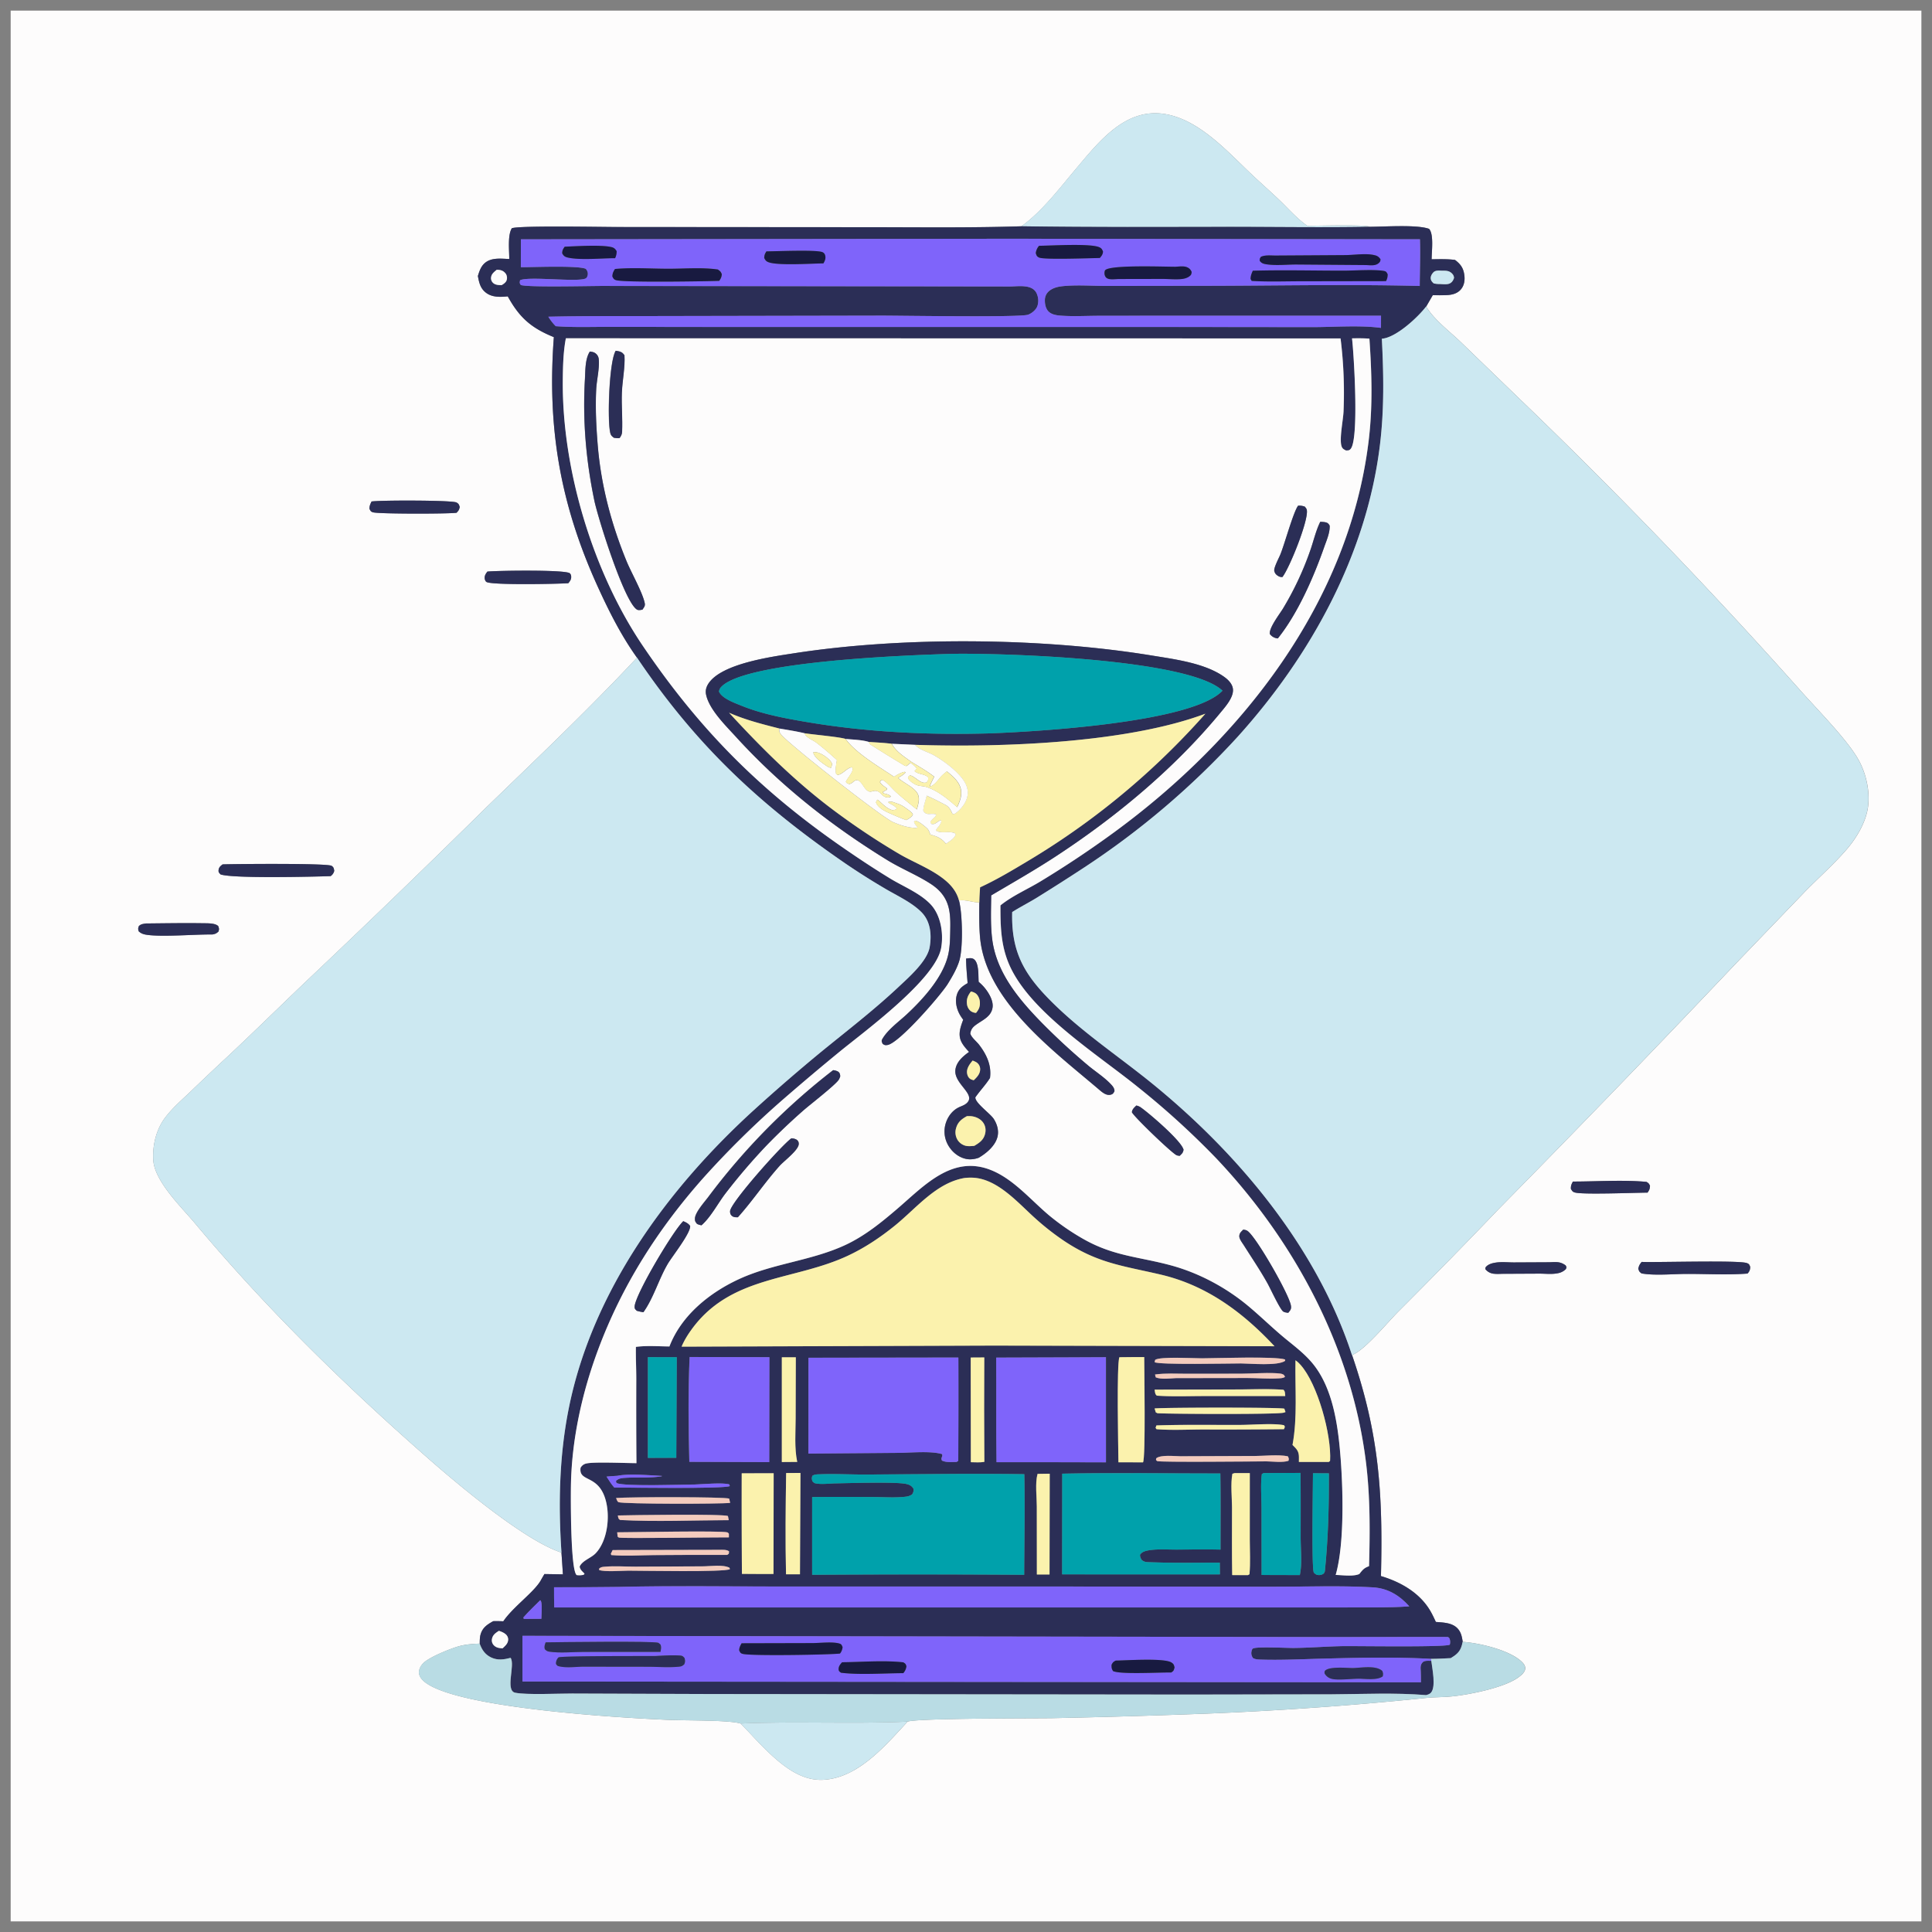 <svg xmlns="http://www.w3.org/2000/svg" width="109" height="109" fill="none"><rect width="100%" height="100%" fill="#808080" stroke="none"/><g clip-path="url(#a)"><path fill="#FDFCFC" d="M.602.6h107.8v107.8H.602V.6Zm57.025 12.166c-2.85.091-5.715.054-8.567.053l-14.167-.01c-.814 0-5.645-.093-6.017.07-.244.401-.14 1.268-.144 1.735-.46-.018-1.012-.097-1.387.234-.214.19-.3.457-.383.724.07.377.14.707.468.951.35.261.807.239 1.218.199.666 1.208 1.326 1.78 2.6 2.299-.385 5.11.358 9.433 2.488 14.1.628 1.379 1.317 2.747 2.202 3.982-2.735 2.928-5.662 5.698-8.54 8.486a662.65 662.65 0 0 1-9.749 9.418c-1.586 1.5-3.138 3.036-4.73 4.528a149.88 149.88 0 0 0-2.168 2.049c-.493.471-1.019.92-1.432 1.467-.506.667-.718 1.555-.673 2.384.065 1.21 1.594 2.672 2.358 3.585 4.007 4.793 8.442 9.129 13.137 13.247 1.748 1.533 5.472 4.66 7.536 5.327.03.41.057.818.082 1.227l-1.043-.016c-.065.112-.132.223-.193.336-.36.665-1.578 1.515-2.126 2.329-.19-.006-.38-.014-.57-.006-.34.19-.609.366-.716.761-.044.163-.042.337-.044.505-.38.013-.757.038-1.126.134-.49.127-1.736.632-2.064.972-.135.14-.246.336-.236.536.011.238.188.424.369.559 1.959 1.46 11.067 1.996 13.858 2.108.785.032 3.316.001 3.917.2.551.559 1.066 1.152 1.641 1.688.82.764 1.808 1.537 2.99 1.488 1.991-.084 3.54-1.934 4.79-3.285.587-.2 7.132-.177 8.152-.194 2.917-.06 5.832-.146 8.747-.257a198.85 198.85 0 0 0 12.194-.867c.536-.066 1.085-.051 1.624-.105.981-.097 2.947-.49 3.74-1.07.163-.12.37-.283.39-.499.01-.103-.048-.22-.114-.297-.616-.72-2.49-1.154-3.414-1.21-.042-.27-.084-.52-.27-.733-.306-.352-.816-.354-1.246-.391-.082-.177-.164-.355-.257-.526-.59-1.083-1.695-1.72-2.84-2.061.115-4.664-.104-8.023-1.629-12.464.095-.048.19-.098.28-.156.701-.457 1.712-1.675 2.352-2.326a356.37 356.37 0 0 0 5.64-5.762A990.8 990.8 0 0 0 97.889 54.41l3.96-4.119c.792-.808 1.663-1.571 2.394-2.435.491-.582.939-1.338 1.105-2.087.208-.934-.03-2.078-.493-2.904-.651-1.16-2.39-2.902-3.315-3.951a293.12 293.12 0 0 0-15.816-16.42l-3.319-3.206c-.617-.593-1.478-1.235-1.916-1.958l-.022-.038.37-.637c.242.002.486.006.728-.002.319-.01.635-.069.854-.322.19-.22.235-.519.199-.8-.052-.407-.208-.624-.527-.866-.439-.057-.878-.042-1.319-.036-.004-.401.138-1.421-.147-1.718-.696-.25-2.505-.116-3.344-.116-.172-.136-3.064-.055-3.523-.055-.556-.38-1.045-.941-1.531-1.41-.535-.514-1.095-1.003-1.634-1.513-1.363-1.29-2.954-3.082-4.894-3.387-2.209-.347-3.69 1.55-4.957 3.049-.942 1.114-1.933 2.436-3.114 3.288ZM20.963 28.294c-.067.144-.123.252-.117.416.065.116.071.159.207.195.35.094 4.268.091 4.707.024.119-.129.14-.155.179-.324-.04-.13-.055-.186-.185-.256-.247-.132-4.315-.133-4.791-.055Zm6.536 3.953c-.09.117-.165.225-.152.381.005.067.037.16.094.202.268.191 4.048.117 4.624.073.097-.117.17-.214.161-.375-.003-.065-.028-.145-.081-.186-.274-.209-4.133-.15-4.646-.095Zm-14.937 16.52c-.11.086-.205.155-.226.306-.019.14.026.169.113.261.704.238 5.214.129 6.204.096a.486.486 0 0 0 .207-.3c-.024-.134-.025-.197-.148-.28-.227-.155-5.47-.107-6.15-.083Zm-4.347 3.334c-.167.033-.25.03-.38.145-.048.14-.05.152-.011.296.149.14.302.178.5.204.918.12 2.636-.035 3.66-.024.173-.036.207-.049.34-.163.046-.148.038-.16-.01-.307-.172-.177-.607-.16-.847-.164-1.083-.016-2.17.003-3.252.013Zm80.527 14.56c-.083.153-.12.24-.114.414.076.119.09.165.233.205.448.126 3.395.009 4.092.006.102-.147.13-.209.138-.388-.06-.127-.075-.141-.193-.218-1.302-.124-2.83-.018-4.156-.019Zm-1.318 4.553-2.023.01c-.349-.001-.712-.044-1.057.016-.182.031-.382.09-.51.233-.044.05-.032.066-.034.133a.697.697 0 0 0 .502.258c.14.015.286.007.427.003l2.111-.011c.332 0 .686.045 1.014-.016.2-.038.345-.1.489-.243.045-.127.036-.094-.012-.203-.308-.229-.545-.193-.907-.18Zm5.2-.019c-.107.134-.158.213-.187.383.044.156.052.163.18.266.75.133 1.776.03 2.554.028 1.127-.003 2.306.067 3.427-.02a.519.519 0 0 0 .153-.376c-.05-.121-.054-.162-.187-.214-.441-.173-5.07-.03-5.94-.067Z"/><path fill="#CCE8F1" d="M57.625 12.766c1.181-.852 2.172-2.174 3.114-3.288 1.268-1.499 2.749-3.396 4.957-3.049 1.94.305 3.531 2.098 4.894 3.387.54.51 1.1.999 1.634 1.514.486.468.975 1.029 1.531 1.41.46 0 3.352-.082 3.523.054-2.584.05-5.18.006-7.765.008-3.96.003-7.93.026-11.888-.036Z"/><path fill="#2B2E56" d="M28.73 14.613c.005-.466-.1-1.333.145-1.734.372-.163 5.203-.07 6.017-.071l14.167.01c2.852.002 5.716.04 8.566-.052 3.96.061 7.928.038 11.888.035 2.586-.002 5.181.042 7.766-.007.839 0 2.648-.133 3.344.116.285.296.143 1.317.147 1.718.441-.006.88-.021 1.319.036.319.242.475.459.527.866.036.28-.008.58-.2.8-.218.253-.534.312-.853.322-.242.008-.486.004-.73.002l-.368.637c-.475.619-1.652 1.704-2.435 1.811l-.065.009c.103 2.013.136 3.982-.108 5.99-.752 6.185-3.898 11.888-8.022 16.462a45.671 45.671 0 0 1-8.71 7.41 119.91 119.91 0 0 1-2.678 1.706c-.44.266-.904.502-1.338.778-.049 2.04.52 3.283 1.927 4.756 1.791 1.876 3.996 3.31 5.999 4.94 4.868 3.965 9.279 9.258 11.247 15.303 1.525 4.44 1.744 7.8 1.628 12.463 1.146.341 2.251.98 2.84 2.062.094.17.176.349.258.525.43.037.94.04 1.247.392.185.213.227.463.269.733-.067.355-.17.576-.472.789a4.52 4.52 0 0 1-.199.13c-.372.016-.746.041-1.118.04-2.039-.114-4.12-.064-6.162-.011-1.147.03-2.318.09-3.463.052-.151-.005-.294-.012-.425-.093-.067-.113-.105-.218-.079-.353.013-.07.03-.157.102-.186.266-.11 1.906-.02 2.298-.024.91-.01 1.816-.085 2.726-.103.708-.014 5.811.072 6.063-.083a.541.541 0 0 0-.02-.36c-.029-.024-.05-.059-.085-.072-.033-.012-6.362.006-7.018.002l-45.193-.07.001 2.579 50.687.044c0-.24 0-.48-.015-.72-.01-.157-.002-.285.114-.408.103-.11.347-.084.491-.082.05.44.269 1.436-.01 1.784-.072.09-.18.12-.286.149-1.746-.143-3.552-.056-5.305-.046l-8.092.015-26.975-.03-7.808-.028c-.76-.003-2.546.086-3.207-.045-.588-.116.01-1.582-.263-1.969-.371.097-.723.151-1.084-.016-.351-.162-.533-.433-.661-.787.002-.168 0-.34.044-.504.107-.395.376-.572.716-.761.19-.009.38 0 .57.006.548-.814 1.766-1.664 2.125-2.329.062-.114.129-.224.194-.336l1.043.016c-.025-.41-.053-.818-.082-1.227-.183-2.738-.127-5.47.417-8.166 1.335-6.615 5.6-12.415 10.518-16.873a104.068 104.068 0 0 1 3.712-3.21c1.487-1.213 2.99-2.365 4.39-3.682.564-.53 1.602-1.436 1.736-2.23.118-.694.052-1.448-.461-1.968-.558-.565-1.404-.943-2.088-1.351a38.185 38.185 0 0 1-2.195-1.391c-4.878-3.348-8.452-6.701-11.768-11.62-.885-1.235-1.574-2.603-2.203-3.982-2.129-4.667-2.872-8.99-2.487-14.1-1.274-.518-1.934-1.091-2.6-2.3-.412.04-.868.063-1.218-.198-.329-.244-.399-.575-.468-.952.082-.266.168-.533.383-.723.374-.332.926-.252 1.387-.235Zm52.61.658c-.16-.003-.35-.03-.471.097-.083.087-.155.21-.148.334.009.132.075.202.167.286.116.027.213.038.332.036.161.005.4.036.55-.023.146-.057.226-.186.266-.328a.353.353 0 0 0-.082-.205c-.172-.206-.366-.195-.613-.197ZM65.163 77.548l.041.159c.305.133.826.056 1.16.044l4.009-.006c.579 0 1.18.055 1.756.02.134-.01.259-.007.371-.087l-.07-.114c-.064-.032-.112-.057-.184-.067-.577-.078-1.606.004-2.233.004l-3.065.002c-.585.001-1.206-.038-1.785.045Zm-7.85-64.079-27.921.033-.004 1.573c.624.002 3.261-.108 3.667.095.083.104.127.203.106.341-.01.068-.046.158-.108.194-.41.234-3.225-.134-3.71.107-.025.146-.038.145.042.267.369.14 3.943.051 4.688.053l22.88.03c.499.002 1.295-.152 1.54.401.096.22.118.49.032.716-.078.209-.311.396-.514.474-.424.163-7.071.054-8.255.054l-12.198.023c-2.205.009-4.416-.013-6.62.038.124.203.25.366.418.535.991.075 2.01.036 3.005.038l5.32.006H66.41l7.645.008c1.21 0 2.682-.116 3.859.044l.003-.688h-12.35l-3.61.005c-.671.003-1.36.04-2.028-.002-.255-.016-.561-.044-.757-.225-.17-.157-.226-.43-.22-.651a.658.658 0 0 1 .205-.49c.207-.193.498-.27.772-.3.81-.088 1.706-.015 2.523-.015l4.842-.007c4.264.005 8.545-.102 12.806.008.006-.876.04-1.76.012-2.634l-22.799-.03Zm-29.287 1.753c-.124.106-.277.216-.308.387a.36.36 0 0 0 .086.332c.127.14.33.144.503.146.12-.077.252-.155.288-.305a.418.418 0 0 0-.072-.36c-.115-.142-.252-.19-.428-.2h-.069Zm3.904 3.864c-.15.784-.168 1.643-.174 2.442-.03 4.994 1.715 10.774 4.518 14.912 3.3 4.872 6.812 8.343 11.679 11.648.746.507 1.506 1.01 2.278 1.478.734.445 1.66.815 2.26 1.436.592.613.755 1.646.614 2.468-.307 1.783-4.322 4.712-5.722 5.859a143.44 143.44 0 0 0-3.114 2.624 51.604 51.604 0 0 0-4.575 4.495c-2.568 2.89-4.601 6.083-5.95 9.71-.906 2.438-1.489 5.077-1.529 7.68-.012.78-.017 4.44.282 4.97.01.02.025.036.038.054.149.024.25.011.396-.014l.052-.065-.047-.048c-.11-.111-.198-.186-.23-.346.138-.337.639-.484.896-.749.729-.752.869-2.321.48-3.28-.463-1.146-1.431-.772-1.323-1.549a.48.48 0 0 1 .355-.248c.419-.093 2.2-.018 2.797-.014-.012-1.58-.015-3.161-.009-4.741 0-.605-.033-1.214-.021-1.819.618-.082 1.268-.029 1.89-.023.683-1.779 2.311-3.073 4.003-3.835 1.904-.857 4.05-1.012 5.944-1.9 1.09-.512 2.026-1.276 2.935-2.055 1.49-1.279 3.067-3.023 5.24-2.17 1.282.503 2.26 1.69 3.297 2.562.606.501 1.251.946 1.936 1.335 1.713.973 3.13.997 4.935 1.485 1.575.427 3.111 1.248 4.363 2.293.754.629 1.448 1.321 2.213 1.937.477.387.957.765 1.36 1.231 1.068 1.238 1.41 3.065 1.574 4.65.202 1.965.328 5.494-.21 7.356.378.01.994.101 1.334-.052l.05-.064c.146-.185.237-.279.462-.365.013-.004.024-.01.036-.016.052-1.931.067-3.877-.166-5.8-.788-6.472-4.006-12.506-8.457-17.208a45.911 45.911 0 0 0-4.394-3.999c-2.225-1.805-5.86-4.087-7.154-6.65-.596-1.18-.628-2.327-.625-3.617l.038-.032c.648-.518 1.506-.891 2.22-1.324a57.603 57.603 0 0 0 4.15-2.767C70.08 41.676 76.104 34 77.218 24.889c.238-1.945.178-3.834.046-5.782a9.978 9.978 0 0 0-.981-.017c.1.846.404 5.65-.072 6.23-.086.104-.15.093-.27.095-.119-.06-.2-.098-.246-.23-.14-.406.088-1.487.109-1.979a24.874 24.874 0 0 0-.168-4.112l-43.707-.008ZM54.42 66.46c-1.607.272-2.736 1.727-3.951 2.705-.819.659-1.678 1.234-2.631 1.68-2.974 1.392-6.424 1.112-8.654 3.945a6.099 6.099 0 0 0-.183.243c-.21.293-.404.608-.544.942l17.648-.06 15.804.037c-1.783-1.91-3.823-3.432-6.412-4.04-2.152-.505-3.59-.634-5.534-1.953a14.644 14.644 0 0 1-1.562-1.232c-.96-.86-2.11-2.214-3.502-2.284a2.886 2.886 0 0 0-.479.017ZM36.55 76.568v5.681l1.602-.002.027-5.676-1.629-.003Zm2.355-.008c-.088 1.857-.065 4.046-.017 5.913l4.507.016.008-5.92-4.498-.01Zm5.204.017-.001 5.908.87-.007c-.167-.776-.093-1.656-.092-2.448l.01-3.454h-.787Zm16.064.004-3.96.013c.011 1.966-.01 3.934.015 5.9l2.353-.001 3.82.009-.001-5.931-2.227.01Zm2.984-.008c-.16.355-.064 5.146-.054 5.926l1.386.003c.153-.253.069-5.25.068-5.939-.466.003-.934-.001-1.4.01Zm-17.55.028-.003 5.408 5.065-.04c.691-.004 1.828-.123 2.479.07.05.171-.092.186-.007.364.249.118.553.077.824.078l.093-.063c.012-1.943.015-3.885.008-5.828l-8.46.011Zm9.159-.011.008 5.905c.247.001.518.025.761-.02a429.983 429.983 0 0 1-.003-5.89l-.766.005Zm13.04.043c-.452.003-2.34-.11-2.633.088l-.031.13c.218.16 4.223.072 4.86.072.543.002 2.079.152 2.5-.145l.003-.077c-.539-.19-3.875-.07-4.699-.067Zm5.281.112c-.033 1.58.12 3.22-.168 4.777.23.225.357.346.362.676.001.094 0 .189-.002.284h1.685l.074-.06c.09-1.454-.699-4.345-1.673-5.426a1.601 1.601 0 0 0-.278-.251Zm-7.94 1.655c.026.14.012.25.128.34.887.06 1.796.022 2.686.021h4.555c-.016-.14.004-.25-.1-.353-.856-.062-1.738-.02-2.597-.018l-4.672.01Zm-.009 1.062.066.218c.09.046.067.049.15.053.76.041 6.722.072 7.066-.033.035-.011.07-.023.103-.036l-.065-.188c-.177-.082-6.724-.073-7.32-.014Zm.105.958-.045.138.054.074c.872.069 1.781.017 2.657.016 1.51.005 3.02 0 4.53-.016l.054-.134-.047-.09c-.565-.122-1.757-.023-2.416-.019-1.593.01-3.196-.024-4.787.03Zm1.35 1.739c-.343-.003-1.105-.095-1.364.115l-.013.09c.023.023.04.054.068.067.167.074 5.455.02 6.147.016.358.002.933.082 1.263-.033.025-.131.02-.134-.04-.254-.556-.108-1.283-.02-1.855-.017l-4.206.016Zm-22.239.945c-.03 1.898-.05 3.816-.006 5.714h.785l.029-5.718-.808.004Zm25.298.004-.129.04c-.106.577-.022 1.304-.022 1.894.003 1.273-.012 2.548.012 3.82l.882.005.093-.05c.057-.646.017-1.326.017-1.974l.001-3.734-.854-.001Zm1.642-.001-.102.057c-.08.606-.019 1.29-.018 1.903l.004 3.79 2.157.006c.137-.62.047-1.41.046-2.052-.002-1.237.01-2.476-.01-3.712l-2.076.008Zm-29.446.014c-.006 1.891-.002 3.782.011 5.674.594 0 1.189.01 1.782.003l.008-5.681-1.8.004Zm11.513.038-4.548.032c-.839 0-1.686-.045-2.524-.016-.15.005-.34-.002-.462.092-.035.135-.03.163.005.3.059.056.085.1.167.118.34.074.798.008 1.148.003.705-.012 3.43-.098 3.982.034.187.045.316.107.413.281 0 .15-.007.175-.08.304a.717.717 0 0 1-.332.13c-.604.076-1.267.025-1.876.022-1.145-.004-2.291-.013-3.435.002l-.001 3.225v1.16c3.988-.027 7.976-.027 11.963 0 .007-1.89.045-3.786.008-5.675a219.246 219.246 0 0 0-4.428-.012Zm5.172-.006c-.145.527-.043 1.294-.043 1.85l.003 3.825h.716l.009-5.684-.685.009Zm1.398-.011-.007 5.68 8.902.001-.007-.661c-1.32.003-2.644.026-3.962-.025-.178-.004-.281-.004-.432-.114-.073-.115-.11-.172-.106-.31.114-.165.29-.213.48-.246.493-.087 1.06-.04 1.562-.042.832-.003 1.667-.022 2.499 0-.002-1.431.014-2.865-.009-4.295-2.97.003-5.951-.05-8.92.012Zm14.145-.024c0 .723-.086 5.304.047 5.606.103.094.145.135.294.139.077.001.224-.036.27-.098.048-.063.032-.037.06-.117.19-1.86.234-3.658.227-5.525l-.898-.005Zm-39.244.144c-.204.013-.409.021-.612.045.137.21.267.43.437.615.735.002 6.236.082 6.515-.081l-.023-.092c-.364-.118-1.536-.007-1.98.004-.712.002-3.92.12-4.386-.082l-.034-.112c.154-.171.374-.174.593-.187.663-.038 1.332.025 1.99-.083l.017-.02c-.695-.036-1.863-.143-2.517-.007Zm-.073 1.253c.032.07.065.204.139.233.275.11 5.776.109 6.297.04l-.054-.238c-.207-.106-5.727-.098-6.382-.035Zm.094.985c.03.131.008.174.123.253 2.024.11 4.106.015 6.133.01l-.044-.23c-.22-.13-5.545-.054-6.212-.033Zm-.03.949.024.242c.023.018.041.043.068.054.152.064 5.499-.018 6.21-.01l-.001-.207c-.027-.024-.046-.06-.08-.073-.297-.11-5.469-.006-6.222-.006Zm-.255 1.003-.102.21.028.072c.785.065 1.6.01 2.389.002a351.64 351.64 0 0 1 4.147-.012l.091-.065.016-.13c-.114-.116-.409-.09-.573-.091l-5.996.014Zm5.063.918-3.79.017c-.564.001-1.158-.046-1.717.003-.147.013-.199.012-.318.096l-.014.087c.295.121 1.29.042 1.655.04.733 0 5.438.093 5.73-.085l-.026-.08c-.372-.193-1.092-.078-1.52-.078Zm-4.732 1.16c-1.213.015-2.427.022-3.64.02.002.38-.003.76.012 1.139h44.455c1.252-.01 2.536.029 3.784-.062-.558-.623-1.21-1.024-2.063-1.073-1.867-.107-3.786-.03-5.658-.035l-11.513-.01-16.179-.001c-3.063 0-6.136-.05-9.198.022Zm-4.421.752c-.32.318-.65.63-.947.97.013.075-.006.05.036.083l.976-.005c0-.21.064-.869-.038-1.022-.007-.01-.018-.017-.027-.026Zm-2.335 1.726c-.184.118-.344.222-.39.453a.4.4 0 0 0 .102.36c.137.146.309.163.495.175.16-.153.32-.28.316-.52a.394.394 0 0 0-.141-.276 1.1 1.1 0 0 0-.382-.192Z"/><path fill="#7F64FA" d="m29.388 13.502 27.922-.033 22.799.031c.028.874-.006 1.758-.012 2.634-4.262-.11-8.542-.003-12.806-.008l-4.842.007c-.817 0-1.714-.073-2.523.015-.275.03-.565.107-.772.3a.658.658 0 0 0-.205.49c-.006.22.05.494.22.65.195.182.501.21.756.226.67.043 1.358.005 2.03.002l3.608-.004 12.35-.001-.003.688c-1.176-.16-2.649-.044-3.858-.044l-7.646-.007-26.728-.001-5.32-.006c-.995-.002-2.014.037-3.006-.038a2.778 2.778 0 0 1-.417-.535c2.204-.05 4.415-.03 6.62-.038l12.198-.023c1.183 0 7.83.11 8.254-.054.204-.078.436-.265.515-.474a.97.97 0 0 0-.033-.716c-.244-.553-1.04-.4-1.539-.4l-22.88-.03c-.745-.003-4.32.086-4.688-.054-.081-.122-.067-.12-.042-.267.485-.241 3.3.128 3.71-.107.061-.036.097-.126.108-.193.021-.14-.023-.238-.106-.342-.406-.203-3.043-.093-3.668-.095l.004-1.573Zm29.228.365a.75.75 0 0 0-.185.416c.047.135.05.184.19.248.282.131 2.911.032 3.421.025.105-.123.163-.19.183-.359-.051-.129-.081-.191-.214-.25-.502-.224-2.73-.086-3.395-.08Zm-26.763.051c-.097.14-.137.198-.141.375.08.143.145.197.308.236.681.162 1.933.037 2.676.038a.848.848 0 0 0 .087-.4c-.097-.154-.164-.202-.345-.239-.59-.119-1.924-.039-2.585-.01Zm11.383.264c-.088.14-.118.203-.124.375.067.127.103.184.243.237.529.202 2.43.072 3.097.066.069-.123.13-.242.11-.39-.016-.115-.062-.202-.171-.246-.354-.143-2.59-.043-3.155-.042Zm28.704.235c-.263-.002-.554-.038-.797.07-.068.098-.07.106-.07.225.095.138.21.173.37.198.55.087 1.173.011 1.73.013l3.88.031c.258.008.562.067.758-.134.068-.069.06-.091.08-.179a.463.463 0 0 0-.32-.238c-.474-.13-1.16-.015-1.659-.01l-3.972.024Zm-5.627.633c-.61.002-3.657-.12-3.962.19-.048.048-.053.2-.033.268.037.125.098.192.224.228.153.043.411.008.575.006l2.459-.005c.355 0 .734.042 1.085.006.175-.017.363-.073.49-.199.067-.065.06-.112.076-.2a.452.452 0 0 0-.25-.262c-.186-.087-.463-.043-.664-.032Zm-31.613.126c-.095.153-.142.242-.148.424.063.111.075.163.204.205.432.141 5.043.07 5.828.04.09-.138.129-.206.144-.374-.06-.153-.087-.167-.222-.266-.891-.129-1.909-.041-2.813-.043-.98-.002-2.021-.075-2.993.014Zm35.984.098c-.07.162-.124.286-.126.463l.062.111c.914.057 1.844.021 2.76.02l4.82-.008a.737.737 0 0 0 .091-.39c-.054-.095-.071-.154-.19-.179-.52-.106-1.7-.02-2.308-.02-1.7-.001-3.41-.048-5.11.003Z"/><path fill="#181A40" d="M62.049 14.556c-.51.007-3.14.107-3.422-.024-.14-.065-.142-.114-.19-.249a.75.75 0 0 1 .186-.416c.665-.006 2.893-.144 3.395.08.133.059.163.122.214.25-.02.169-.078.237-.183.359Zm-27.346.011c-.743 0-1.995.124-2.676-.038-.163-.039-.228-.093-.308-.236.004-.177.044-.235.14-.374.662-.03 1.997-.11 2.586.01.181.036.248.084.345.239a.849.849 0 0 1-.087.399Zm11.754.293c-.666.006-2.568.136-3.097-.066-.14-.053-.176-.11-.243-.237.006-.172.036-.235.124-.375.565-.001 2.801-.101 3.155.042.109.044.155.13.171.245.02.149-.041.268-.11.391Zm30.593.094-3.879-.03c-.558-.003-1.18.072-1.731-.014-.159-.025-.274-.06-.37-.198 0-.119.003-.127.07-.225.244-.108.535-.072.797-.07l3.973-.025c.499-.004 1.185-.118 1.66.01a.463.463 0 0 1 .319.239c-.02.088-.012.11-.08.18-.196.2-.5.14-.758.133Zm-13.927.788c-.164.002-.422.037-.575-.007-.126-.035-.188-.102-.224-.227-.02-.068-.015-.22.033-.268.305-.31 3.352-.188 3.962-.19.2-.01.477-.055.664.032.134.062.19.132.25.263-.017.087-.01.134-.076.2-.128.125-.315.18-.49.198-.352.036-.73-.006-1.086-.006l-2.458.005Zm-22.543.102c-.786.031-5.398.102-5.829-.039-.13-.042-.142-.094-.204-.205.006-.182.053-.271.148-.424.972-.089 2.012-.016 2.992-.014.905.002 1.923-.086 2.814.043.135.099.16.112.222.266-.015.168-.054.236-.144.373Z"/><path fill="#FDFCFC" d="M28.301 16.087c-.173-.002-.376-.006-.503-.146a.36.36 0 0 1-.086-.332c.032-.17.184-.281.308-.387h.069c.177.01.313.058.428.2.081.1.102.237.073.36-.037.15-.169.228-.289.305Z"/><path fill="#181A40" d="m78.196 15.86-4.819.008c-.916.001-1.846.037-2.76-.02l-.062-.111c.002-.177.056-.301.125-.463 1.699-.05 3.41-.004 5.11-.004.607 0 1.787-.085 2.308.021.119.025.136.084.19.179a.737.737 0 0 1-.092.39Z"/><path fill="#CCE8F1" d="M81.218 16.024a1.293 1.293 0 0 1-.332-.036c-.092-.084-.158-.154-.167-.286-.007-.124.065-.247.148-.334.12-.127.312-.1.472-.097.247.002.44-.01.613.197.057.068.07.12.082.206-.04.14-.12.27-.265.327-.15.06-.39.028-.55.023ZM77.96 19.11l.066-.007c.782-.108 1.96-1.193 2.434-1.812l.022.038c.438.723 1.3 1.365 1.916 1.958l3.319 3.206a293.046 293.046 0 0 1 15.816 16.42c.925 1.049 2.664 2.791 3.315 3.95.463.827.701 1.971.494 2.905-.167.75-.614 1.505-1.106 2.087-.731.864-1.602 1.627-2.394 2.435l-3.96 4.119A991.383 991.383 0 0 1 84.55 68.212a355.946 355.946 0 0 1-5.641 5.762c-.64.65-1.65 1.868-2.353 2.326a2.807 2.807 0 0 1-.279.156c-1.968-6.044-6.38-11.338-11.247-15.302-2.002-1.63-4.207-3.065-5.998-4.94-1.407-1.473-1.976-2.717-1.928-4.757.434-.275.898-.511 1.338-.778.9-.557 1.793-1.125 2.678-1.706a45.73 45.73 0 0 0 8.71-7.41c4.125-4.574 7.27-10.277 8.023-16.462.244-2.007.21-3.977.107-5.99Z"/><path fill="#FDFCFC" d="M35.905 82.549c-.596-.003-2.378-.079-2.797.014a.48.48 0 0 0-.355.249c-.108.777.86.403 1.324 1.549.388.958.248 2.527-.48 3.28-.258.265-.76.411-.897.748.032.16.12.235.23.347l.047.047-.052.065a1.073 1.073 0 0 1-.396.015c-.013-.018-.028-.035-.038-.054-.3-.531-.294-4.191-.282-4.97.04-2.603.623-5.243 1.53-7.68 1.348-3.628 3.38-6.82 5.949-9.71a51.604 51.604 0 0 1 4.575-4.495c1.026-.89 2.063-1.765 3.114-2.625 1.4-1.147 5.415-4.076 5.722-5.858.141-.822-.022-1.856-.614-2.468-.6-.621-1.526-.991-2.26-1.436a52.992 52.992 0 0 1-2.279-1.479c-4.866-3.305-8.379-6.776-11.678-11.648-2.803-4.138-4.549-9.918-4.518-14.912.006-.799.023-1.657.174-2.442l43.707.008c.17 1.379.226 2.724.168 4.113-.02.491-.25 1.572-.109 1.978.046.132.127.17.245.23.12-.002.185.01.27-.094.477-.58.174-5.385.073-6.231.33-.006.652-.009.981.017.132 1.949.192 3.837-.046 5.783C76.1 34 70.075 41.676 62.85 46.96a57.656 57.656 0 0 1-4.15 2.767c-.713.433-1.572.806-2.22 1.324l-.038.032c-.003 1.29.029 2.437.625 3.617 1.294 2.564 4.93 4.845 7.154 6.65a45.911 45.911 0 0 1 4.394 4c4.45 4.702 7.67 10.735 8.456 17.208.234 1.922.22 3.868.167 5.8l-.036.016c-.225.085-.316.18-.462.364l-.05.064c-.34.154-.956.063-1.334.053.538-1.863.412-5.392.21-7.357-.164-1.585-.506-3.411-1.575-4.65-.402-.466-.882-.844-1.359-1.23-.765-.616-1.46-1.31-2.213-1.938-1.252-1.045-2.788-1.866-4.363-2.292-1.805-.489-3.222-.512-4.935-1.486a13.445 13.445 0 0 1-1.936-1.335c-1.037-.871-2.015-2.059-3.297-2.562-2.172-.852-3.75.891-5.24 2.17-.909.78-1.844 1.543-2.935 2.055-1.893.888-4.04 1.043-5.944 1.9-1.692.763-3.32 2.057-4.002 3.835-.623-.005-1.273-.059-1.891.024-.012.604.021 1.213.021 1.818-.006 1.58-.004 3.16.009 4.741ZM54.1 50.803c.398-.06.754.111 1.148.11-.008.639-.015 1.28.036 1.916.289 3.613 4.143 6.448 6.677 8.608.183.155.43.39.693.326.134-.033.16-.09.219-.2-.002-.174-.104-.287-.218-.408-.373-.393-.871-.705-1.287-1.056a37.543 37.543 0 0 1-2.559-2.357c-1.303-1.33-2.602-2.856-2.837-4.772-.1-.81-.062-1.64-.055-2.453 1.217-.72 2.453-1.423 3.635-2.196 3.426-2.241 6.703-4.966 9.312-8.13.277-.335.756-.873.69-1.338-.04-.277-.264-.502-.481-.658-1.09-.784-2.803-1-4.11-1.214-6.163-1.007-14.007-1.083-20.195-.12-1.273.197-4.026.576-4.785 1.679-.13.19-.2.399-.155.629.166.848 1.103 1.759 1.676 2.388 2.514 2.761 5.376 5.013 8.553 6.97.79.486 1.67.835 2.445 1.337.563.365.924.82 1.048 1.492.076.405.064.826.056 1.236-.009.455-.02.913-.134 1.356-.315 1.23-1.407 2.43-2.316 3.278-.442.412-1.074.862-1.376 1.388-.07.121-.034.153.012.276.103.07.132.085.264.069.641-.077 3.017-2.813 3.412-3.45.245-.397.516-.86.651-1.309.214-.707.176-2.598-.005-3.34l-.014-.057ZM34.733 19.79c-.373.586-.483 3.915-.307 4.635.035.145.088.184.204.274.116.018.206.034.323.015.083-.12.131-.202.139-.353.034-.73-.04-1.47-.012-2.204.025-.687.19-1.434.146-2.115-.113-.156-.2-.204-.39-.236l-.103-.016Zm-1.458.043c-.272.416-.25 1.071-.278 1.556-.134 2.326.057 4.569.53 6.847.204.98 1.694 5.749 2.411 6.159.082.047.215.017.305.001.085-.135.163-.201.128-.371-.124-.604-.764-1.722-1.03-2.374-.865-2.113-1.442-4.295-1.626-6.576-.083-1.025-.134-2.074-.082-3.102.027-.547.192-1.17.143-1.707a.456.456 0 0 0-.252-.372c-.073-.038-.17-.048-.249-.06Zm39.96 8.7c-.272.364-.758 2.156-1 2.75-.077.187-.375.743-.344.918.025.14.106.23.228.3a.38.38 0 0 0 .232.054c.395-.499 1.47-3.166 1.378-3.767-.014-.09-.06-.13-.111-.201a.84.84 0 0 0-.383-.054Zm1.249.906c-.25.503-.377 1.087-.565 1.617a17.353 17.353 0 0 1-1.54 3.28c-.188.308-.8 1.098-.74 1.435a.616.616 0 0 0 .398.242l.052.006c1.132-1.413 2.02-3.45 2.618-5.159.13-.373.328-.807.306-1.206-.063-.105-.107-.157-.233-.186-.094-.021-.2-.023-.296-.029ZM54.5 54.082c.006.463.051.925.088 1.386-.313.18-.53.345-.621.709-.096.379.018.81.22 1.135a3.6 3.6 0 0 0 .15.22c-.144.401-.305.81-.109 1.228.102.217.28.412.44.588-.338.244-.703.548-.767.99-.12.816 1.223 1.405.618 1.916-.142.12-.311.157-.471.242-.416.222-.685.67-.75 1.128-.06.423.06.834.316 1.175.24.32.61.564 1.015.604.197.02.397-.021.583-.083.434-.255.925-.663 1.057-1.17.091-.352-.014-.715-.203-1.015-.194-.308-1.068-.91-1.042-1.225.257-.372.593-.717.826-1.095.092-.71-.187-1.313-.617-1.873-.141-.184-.443-.417-.496-.637.047-.26.157-.373.37-.522.363-.254.804-.438.885-.926.063-.377-.197-.818-.426-1.104a2.7 2.7 0 0 0-.355-.358c-.028-.342.028-1.054-.268-1.276-.125-.094-.298-.054-.443-.037Zm-7.503 6.296a37.135 37.135 0 0 0-5.465 5.187 37.17 37.17 0 0 0-1.575 1.962c-.204.275-.746.872-.756 1.22-.005.156.028.188.119.306a.99.99 0 0 0 .25.076c.53-.467.92-1.235 1.355-1.801a34.321 34.321 0 0 1 2.333-2.724 35.456 35.456 0 0 1 2.046-1.943c.36-.321 1.847-1.465 2.017-1.755a1.04 1.04 0 0 0 .078-.19c-.021-.123-.024-.198-.144-.269a.735.735 0 0 0-.258-.07Zm17.113 1.994c-.118.118-.227.2-.25.375.09.234 2.296 2.352 2.532 2.433.059.02.106.023.166.031.128-.13.18-.158.217-.341-.103-.49-1.952-2.071-2.423-2.398a.66.66 0 0 0-.242-.1Zm-19.47 1.855c-.586.436-3.449 3.656-3.45 4.112-.001.126.035.218.145.287.083.052.2.052.295.05.831-.926 1.529-1.98 2.362-2.908.245-.273 1.043-.863 1.072-1.21a.264.264 0 0 0-.128-.263.538.538 0 0 0-.295-.068Zm-6.093 4.67c-.576.544-2.73 4.172-2.745 4.823-.002.13.038.148.124.233.125.034.244.062.372.081.575-.807.865-1.863 1.371-2.724.252-.43 1.297-1.737 1.266-2.143-.103-.144-.23-.201-.388-.27Zm31.59.475c-.115.124-.218.191-.222.373-.005.155.176.385.26.517.454.72.93 1.418 1.342 2.163.157.283.675 1.404.865 1.56.07.059.206.07.294.082.114-.144.184-.206.15-.41-.107-.647-1.987-3.924-2.46-4.217-.08-.048-.14-.054-.23-.068Z"/><path fill="#2B2E56" d="M34.96 24.713c-.117.019-.206.003-.323-.015-.116-.09-.168-.129-.204-.274-.175-.72-.065-4.05.307-4.635l.103.016c.19.032.277.08.39.236.043.681-.12 1.428-.146 2.115-.028.734.046 1.474.012 2.204-.007.151-.056.232-.138.353Z"/><path fill="#2B2E56" d="M36.249 34.395c-.09.016-.223.046-.305-.001-.717-.41-2.208-5.18-2.411-6.159-.473-2.278-.665-4.52-.53-6.847.028-.485.005-1.14.278-1.556.08.013.176.023.249.06.146.075.237.21.252.373.049.537-.116 1.16-.144 1.707-.051 1.028 0 2.077.083 3.102.184 2.28.76 4.462 1.625 6.576.267.652.906 1.77 1.03 2.374.036.17-.042.236-.127.371Zm-10.49-5.466c-.44.067-4.358.07-4.708-.023-.135-.037-.142-.08-.207-.196-.006-.164.05-.272.117-.416.477-.078 4.544-.077 4.791.055.13.07.145.127.185.256-.039.17-.06.195-.178.324Zm46.594 3.625a.38.38 0 0 1-.232-.053c-.122-.071-.203-.16-.228-.301-.031-.175.267-.731.343-.919.243-.593.729-2.385 1-2.75a.84.84 0 0 1 .383.055c.052.07.098.11.112.2.09.602-.984 3.269-1.378 3.768Zm-.258 3.464c-.018-.002-.035-.003-.052-.006a.617.617 0 0 1-.398-.242c-.061-.337.552-1.127.74-1.434a17.36 17.36 0 0 0 1.54-3.281c.187-.53.314-1.114.564-1.617.097.006.202.008.296.029.127.029.17.08.234.186.02.4-.176.833-.306 1.206-.6 1.71-1.487 3.746-2.618 5.159Zm-40.032-3.115c-.576.044-4.356.118-4.623-.073-.057-.041-.09-.135-.095-.202-.012-.156.063-.264.153-.38.513-.055 4.372-.115 4.646.094.053.04.078.121.081.186.008.161-.065.258-.162.375Zm11.907 8.199c-.964-.246-1.924-.487-2.835-.892 1.898 2.064 3.832 3.986 6.098 5.651a40.7 40.7 0 0 0 3.514 2.325c.847.492 1.849.859 2.6 1.49.358.302.638.669.759 1.127l.014.057c.181.742.22 2.633.005 3.34-.135.448-.406.912-.651 1.308-.394.638-2.77 3.374-3.411 3.45-.133.017-.162.002-.265-.068-.046-.123-.082-.155-.012-.276.302-.526.934-.976 1.376-1.388.91-.848 2-2.047 2.316-3.279.113-.442.125-.9.134-1.355.008-.41.02-.831-.056-1.236-.124-.671-.485-1.127-1.048-1.492-.774-.502-1.655-.852-2.445-1.338-3.177-1.956-6.039-4.208-8.553-6.969-.573-.63-1.51-1.54-1.676-2.388-.045-.23.024-.44.155-.63.759-1.102 3.512-1.481 4.785-1.679 6.188-.962 14.032-.886 20.195.12 1.307.214 3.02.43 4.11 1.215.217.156.44.38.48.658.067.465-.412 1.003-.689 1.339-2.61 3.163-5.886 5.887-9.312 8.129-1.182.773-2.418 1.477-3.635 2.196-.007.813-.045 1.644.055 2.453.235 1.916 1.534 3.443 2.837 4.772a37.518 37.518 0 0 0 2.559 2.357c.416.35.914.663 1.287 1.056.114.12.216.234.218.407-.059.11-.085.168-.22.2-.263.064-.51-.17-.692-.325-2.534-2.16-6.388-4.995-6.677-8.608-.05-.637-.044-1.278-.036-1.915.001-.285.024-.569.042-.852.929-.427 1.813-.957 2.69-1.482a42.433 42.433 0 0 0 10.021-8.314c-4.467 1.673-11.578 1.915-16.384 1.756l-1.316-.06c-.428-.055-.862-.074-1.293-.103-.39-.123-.898-.128-1.31-.172-.332-.11-1.842-.245-2.324-.32-.464-.113-.94-.183-1.41-.265Zm9.664-4.212c-2.228.07-11.544.39-12.938 1.86a.458.458 0 0 0-.13.266c.167.39.879.64 1.251.792 1.153.47 2.43.712 3.655.92 3.446.586 6.92.747 10.41.646 2.555-.096 11.391-.598 13.09-2.407-1.902-1.8-12.426-2.135-15.338-2.077Z"/><path fill="#00A1AB" d="M55.878 41.374c-3.49.1-6.964-.06-10.41-.646-1.225-.208-2.502-.45-3.655-.92-.373-.151-1.084-.402-1.25-.792a.459.459 0 0 1 .13-.266c1.393-1.47 10.709-1.79 12.937-1.86 2.912-.058 13.436.277 15.339 2.077-1.7 1.81-10.536 2.311-13.091 2.407Z"/><path fill="#CCE8F1" d="M35.939 37.103c3.315 4.919 6.89 8.272 11.767 11.62.716.488 1.448.952 2.195 1.391.685.409 1.53.786 2.089 1.351.512.52.579 1.274.461 1.968-.135.794-1.173 1.7-1.736 2.23-1.401 1.318-2.903 2.469-4.39 3.683-1.263 1.04-2.5 2.11-3.713 3.21-4.917 4.457-9.182 10.257-10.517 16.872-.544 2.696-.6 5.429-.418 8.166-2.063-.668-5.788-3.794-7.535-5.327-4.696-4.118-9.13-8.454-13.138-13.247-.763-.913-2.292-2.376-2.358-3.585-.044-.83.167-1.717.673-2.384.414-.547.94-.996 1.433-1.467.715-.69 1.438-1.373 2.167-2.049 1.592-1.492 3.145-3.028 4.73-4.529a663.142 663.142 0 0 0 9.75-9.417c2.877-2.788 5.805-5.558 8.54-8.486Z"/><path fill="#FBF2AD" d="M43.967 41.101c-.014.154-.006.207.091.33.446.565 5.702 4.686 6.316 4.947.438.187.828.317 1.31.336l.081-.04c-.087-.106-.172-.182-.204-.318l.066-.057c.197.02.492.279.652.414.111.094.155.237.206.37.4.117.603.19.88.52.211-.14.44-.269.548-.511-.066-.11-.023-.084-.14-.116-.296-.08-.725.064-.98-.122.04-.085.07-.12.13-.19a.932.932 0 0 0 .183-.32l-.03-.065c-.232.066-.302.268-.54.204l-.054-.102c.065-.121.15-.187.246-.282.069-.067.045-.043.084-.148-.28-.113-.549.108-.727-.21.006-.29.134-.567.19-.851.356.153.693.33 1.038.505.236.12.311.288.42.52.12.021.127 0 .222-.071.309-.234.594-.625.635-1.02.04-.38-.145-.719-.384-1-.395-.464-.978-.9-1.504-1.204-.332-.193-.838-.31-1.08-.598 4.805.158 11.917-.083 16.384-1.756a42.79 42.79 0 0 1-3.453 3.476 42.26 42.26 0 0 1-6.57 4.838c-.876.525-1.76 1.055-2.689 1.482-.018.283-.04.567-.042.852-.394 0-.75-.172-1.148-.111-.12-.459-.401-.825-.76-1.126-.75-.633-1.752-1-2.599-1.491a40.716 40.716 0 0 1-3.514-2.325c-2.266-1.665-4.2-3.587-6.098-5.65.912.404 1.871.644 2.834.89Z"/><path fill="#FDFCFC" d="M52.492 47.083c-.052-.133-.095-.276-.206-.37-.16-.135-.455-.393-.652-.413l-.066.056c.032.136.116.212.204.318l-.082.04c-.48-.019-.87-.149-1.309-.335-.614-.262-5.87-4.383-6.316-4.947-.097-.124-.105-.177-.09-.33.47.082.946.153 1.41.265.035.06.072.13.126.177.156.14.393.235.567.367.396.302.77.635 1.142.965-.033.25-.103.535-.044.783l.08.065c.314-.048.529-.412.815-.438.05.099.056.105.02.206-.075.212-.266.406-.367.614.074.103.081.09.193.13a.446.446 0 0 0 .217-.12.373.373 0 0 1 .25-.109c.262.102.345.465.581.614.162.102.273-.015.437-.005.34.02.344.443.813.364l.045-.053c-.108-.11-.267-.132-.412-.171l-.03-.074.215-.125.011-.082c-.143-.104-.309-.195-.393-.351l.048-.096c.1-.027.075-.044.145-.001.257.159.494.47.725.677.376.334.77.65 1.161.966.075-.314.208-.642.016-.938-.225-.347-.757-.554-1.074-.847.163-.09.297-.166.422-.306l-.053-.035c-.233.052-.4.154-.6.281-.808-.544-2.17-1.34-2.732-2.138.412.045.92.05 1.31.172.028.057.049.11.1.15a87.505 87.505 0 0 0 1.92 1.185c.049.021.065.02.113.024.08-.06.143-.116.207-.191.135.102.28.19.364.34-.02.025-.037.05-.058.073-.02.022-.044.04-.066.06.202.198.544.148.767.345.025.149.005.157-.07.29-.334.141-.618-.31-.944-.39-.102.05-.082.05-.122.149.078.162.273.29.434.372.189.095.414.07.613.137.648.214 1.228.693 1.729 1.138.122-.274.248-.56.227-.867-.035-.522-.43-.844-.804-1.153-.18.133-.31.251-.45.426-.122.153-.325.402-.516.424l.076.014-.084-.004c.067-.194.168-.378.258-.563-.407-.314-.878-.581-1.316-.851-.42-.311-.812-.54-1.085-1.005l1.316.06c.243.289.749.405 1.081.598.526.305 1.11.74 1.504 1.204.239.281.423.62.384 1-.04.395-.326.786-.635 1.02-.095.072-.102.092-.223.072-.108-.233-.184-.401-.42-.52-.344-.175-.681-.353-1.036-.506-.057.285-.185.562-.191.852.178.318.447.096.727.209-.039.105-.016.08-.084.149-.096.094-.18.16-.246.28l.054.103c.238.064.308-.137.54-.204l.03.065a.93.93 0 0 1-.183.32.712.712 0 0 0-.13.19c.255.187.684.041.98.123.117.032.073.004.14.115-.107.242-.337.37-.549.51-.276-.33-.48-.402-.88-.52Zm-6.608-4.639c.047.277.426.545.66.706.11.076.211.162.346.166.023-.085.075-.19.033-.273-.125-.245-.58-.555-.857-.6-.057-.01-.124-.003-.182.001Zm3.611 2.67-.073.15c.12.314.476.487.766.616.31.137.628.277.949.389.145-.095.304-.159.37-.321-.073-.13-.178-.198-.296-.285-.383-.277-.397-.258-.82-.411-.096-.035-.17-.02-.27-.01l.008.047c.164.093.366.17.474.327-.098.09-.125.074-.251.092-.332-.095-.54-.341-.791-.554-.02-.017-.044-.027-.066-.04Z"/><path fill="#FBF2AD" d="M45.375 41.367c.482.076 1.992.21 2.324.32.562.798 1.924 1.594 2.733 2.138.199-.127.366-.229.6-.281l.052.035c-.125.14-.26.215-.422.306.317.293.85.5 1.074.847.192.296.06.624-.015.938-.391-.316-.786-.632-1.161-.966-.232-.206-.469-.518-.726-.677-.07-.044-.046-.027-.144.001l-.05.096c.085.156.251.247.394.35l-.011.083-.215.124.03.075c.146.039.304.06.412.171l-.045.053c-.469.079-.472-.344-.813-.364-.164-.01-.275.107-.436.005-.237-.149-.32-.513-.58-.614a.373.373 0 0 0-.252.109.446.446 0 0 1-.216.12c-.112-.04-.12-.027-.194-.13.1-.208.293-.403.367-.614.036-.101.03-.108-.02-.206-.286.026-.5.39-.815.438l-.08-.065c-.058-.248.012-.533.044-.783-.372-.33-.746-.663-1.142-.965-.174-.133-.41-.227-.567-.367-.054-.047-.09-.117-.126-.177Z"/><path fill="#FBF2AD" d="M49.008 41.859c.43.029.864.048 1.292.102.273.466.666.695 1.085 1.005.439.27.909.538 1.316.852-.09.185-.19.369-.258.563l.085.004-.077-.014c.192-.022.394-.27.517-.424.14-.175.268-.293.45-.426.373.31.768.631.803 1.153.021.306-.105.593-.227.867-.5-.445-1.081-.924-1.729-1.138-.199-.066-.424-.042-.612-.137-.161-.081-.356-.21-.435-.372.04-.098.02-.1.122-.15.326.08.61.532.944.391.075-.134.095-.141.07-.29-.223-.197-.564-.147-.767-.346.022-.02.046-.037.066-.059.021-.023.04-.048.059-.073-.085-.15-.23-.239-.364-.34a1.22 1.22 0 0 1-.208.191c-.047-.004-.064-.003-.113-.024a86.674 86.674 0 0 1-1.92-1.186c-.051-.04-.072-.092-.1-.15Zm-2.119 1.457c-.135-.004-.236-.09-.346-.166-.234-.161-.613-.429-.66-.706a.791.791 0 0 1 .182-.001c.276.045.731.355.857.6.042.082-.01.188-.033.273Zm4.241 2.952a12.386 12.386 0 0 1-.95-.389c-.29-.128-.645-.3-.766-.614l.074-.15c.022.012.046.022.065.038.251.213.46.46.791.555.127-.018.153-.003.251-.092-.108-.156-.31-.235-.474-.327l-.007-.047c.1-.01.174-.025.27.01.422.153.437.134.82.411.117.086.223.155.296.285-.066.162-.226.226-.37.32Z"/><path fill="#2B2E56" d="M18.65 49.43c-.99.032-5.5.142-6.205-.096-.087-.092-.132-.122-.113-.26.021-.153.116-.221.226-.307.68-.024 5.923-.072 6.15.082.123.084.124.146.148.281a.486.486 0 0 1-.207.3Zm-6.665 3.292c-1.025-.011-2.743.144-3.66.024-.199-.026-.352-.064-.5-.204-.04-.144-.038-.155.011-.297.13-.114.212-.111.38-.144 1.082-.01 2.169-.03 3.251-.013.24.004.676-.013.847.163.049.149.057.16.011.308-.133.114-.167.127-.34.163Zm42.609 2.746c-.037-.461-.083-.923-.088-1.386.144-.017.317-.058.443.036.296.223.24.934.268 1.277.128.11.248.225.354.358.23.286.49.727.427 1.104-.081.488-.522.672-.885.926-.213.149-.324.262-.37.521.053.221.354.453.496.638.43.56.709 1.163.617 1.872-.234.379-.57.724-.826 1.096-.026.314.848.917 1.042 1.225.19.3.294.663.203 1.014-.132.508-.624.916-1.057 1.17a1.432 1.432 0 0 1-.583.084c-.405-.04-.774-.284-1.015-.605a1.574 1.574 0 0 1-.316-1.175c.065-.458.334-.906.75-1.127.16-.085.329-.123.47-.242.606-.511-.737-1.1-.618-1.917.065-.441.43-.746.768-.99-.16-.175-.338-.37-.44-.587-.197-.418-.035-.827.11-1.229a3.678 3.678 0 0 1-.15-.22c-.204-.325-.317-.756-.222-1.135.092-.363.309-.528.621-.708Zm.184.472c-.171.225-.261.43-.222.718a.6.6 0 0 0 .202.376.546.546 0 0 0 .31.111c.169-.206.235-.368.212-.639-.014-.161-.1-.362-.235-.46a.655.655 0 0 0-.267-.106Zm.1 3.895c-.161.188-.355.448-.314.716.02.131.077.259.195.33.052.03.122.048.18.065.187-.177.378-.376.36-.657a.461.461 0 0 0-.178-.334c-.066-.052-.166-.087-.242-.12Zm-.322 3.135c-.3.164-.517.334-.612.677a.818.818 0 0 0 .085.67c.11.167.277.288.474.33.15.03.31.012.462 0 .296-.172.534-.336.616-.688a.754.754 0 0 0-.089-.59c-.14-.22-.382-.346-.635-.387-.1-.017-.2-.014-.3-.012Z"/><path fill="#FBF2AD" d="M55.067 57.145a.545.545 0 0 1-.31-.111.6.6 0 0 1-.201-.375c-.04-.29.05-.494.222-.718a.655.655 0 0 1 .267.106c.135.098.22.298.235.46.023.27-.043.433-.213.638Zm-.132 3.801c-.058-.017-.127-.035-.18-.066-.118-.07-.175-.198-.195-.328-.04-.27.153-.529.315-.717.077.033.176.069.242.12a.461.461 0 0 1 .18.335c.016.28-.175.479-.362.656Z"/><path fill="#2B2E56" d="M39.58 69.129a.991.991 0 0 1-.25-.077c-.09-.117-.123-.149-.119-.306.01-.347.552-.944.757-1.22a37.168 37.168 0 0 1 7.04-7.149.737.737 0 0 1 .258.07c.12.07.122.146.144.268-.023.067-.043.13-.079.19-.17.291-1.656 1.435-2.017 1.755-.708.621-1.39 1.27-2.046 1.944a34.284 34.284 0 0 0-2.333 2.724c-.434.566-.825 1.334-1.355 1.801Zm26.977-3.918c-.06-.008-.107-.011-.166-.031-.236-.08-2.443-2.199-2.532-2.433.023-.174.132-.257.25-.375a.66.66 0 0 1 .242.1c.471.327 2.32 1.908 2.423 2.398-.037.183-.089.21-.217.341Z"/><path fill="#FBF2AD" d="M54.963 64.648c-.152.011-.313.03-.463-.001a.752.752 0 0 1-.473-.33.819.819 0 0 1-.086-.67c.095-.343.312-.512.613-.676.101-.003.2-.005.3.011.253.041.496.167.636.387.113.18.136.385.088.59-.082.352-.32.516-.615.69Z"/><path fill="#2B2E56" d="M41.628 68.677c-.094.001-.212 0-.295-.051-.11-.07-.146-.16-.145-.287.001-.456 2.864-3.676 3.45-4.111a.538.538 0 0 1 .297.067c.096.062.137.15.127.263-.03.347-.826.937-1.071 1.21-.834.929-1.531 1.982-2.363 2.909Z"/><path fill="#FBF2AD" d="M38.453 75.976c.14-.334.333-.649.544-.942a6.537 6.537 0 0 1 .182-.243c2.23-2.833 5.681-2.553 8.655-3.945.953-.446 1.812-1.021 2.63-1.68 1.216-.978 2.345-2.433 3.952-2.705.159-.019.318-.024.478-.017 1.393.07 2.543 1.424 3.503 2.284.493.446 1.013.856 1.562 1.232 1.944 1.319 3.382 1.448 5.534 1.953 2.589.608 4.629 2.13 6.412 4.04L56.1 75.916l-17.647.06Z"/><path fill="#2B2E56" d="M92.95 67.286c-.696.003-3.643.12-4.091-.006-.143-.04-.157-.086-.233-.205-.007-.175.031-.261.114-.414 1.327 0 2.854-.105 4.156.019.117.077.132.091.193.218-.009.18-.036.241-.138.388ZM36.3 74.034a3.175 3.175 0 0 1-.371-.081c-.087-.086-.127-.103-.124-.233.014-.652 2.168-4.279 2.745-4.823.158.068.284.126.388.27.03.406-1.014 1.713-1.266 2.142-.506.862-.796 1.917-1.372 2.725Zm36.383.033c-.088-.013-.223-.024-.294-.082-.19-.156-.708-1.277-.864-1.56-.413-.746-.889-1.444-1.343-2.163-.084-.132-.264-.362-.26-.517.005-.182.107-.25.222-.373.089.014.15.02.229.068.474.293 2.354 3.57 2.46 4.217.035.204-.036.266-.15.41Zm12.05-2.2c-.14.004-.286.012-.426-.003a.699.699 0 0 1-.502-.258c.002-.068-.01-.083.034-.133.127-.144.327-.202.51-.233.344-.06.708-.018 1.056-.016l2.023-.01c.363-.013.6-.049.907.18.049.109.058.076.012.203a.854.854 0 0 1-.488.242c-.328.062-.682.016-1.014.017l-2.112.01Zm13.857-.015c-1.12.087-2.3.017-3.426.02-.778.001-1.805.105-2.555-.028-.127-.102-.135-.11-.18-.265.03-.17.08-.25.188-.384.87.037 5.498-.106 5.94.067.132.052.136.093.186.215-.014.181-.035.236-.152.375Z"/><path fill="#00A1AB" d="M36.555 82.25v-5.682l1.629.003-.027 5.677-1.602.001Z"/><path fill="#7F64FA" d="M38.894 82.474c-.047-1.868-.071-4.057.017-5.914l4.499.01-.008 5.919-4.508-.015Z"/><path fill="#FBF2AD" d="M44.11 82.485v-5.908h.788l-.01 3.454c-.001.79-.075 1.671.09 2.447l-.869.007Z"/><path fill="#7F64FA" d="m56.203 76.594 3.96-.013 2.228-.01.002 5.93-3.821-.008h-2.353c-.025-1.965-.004-3.933-.016-5.9Z"/><path fill="#FBF2AD" d="M63.1 82.499c-.01-.78-.106-5.571.054-5.926.466-.01.934-.006 1.4-.01 0 .69.085 5.686-.068 5.94l-1.386-.004Z"/><path fill="#7F64FA" d="m45.61 82.009.002-5.407 8.46-.012a595.85 595.85 0 0 1-.008 5.828l-.094.063c-.27 0-.575.04-.824-.078-.085-.178.057-.193.007-.365-.65-.192-1.787-.073-2.479-.07l-5.065.04Z"/><path fill="#FBF2AD" d="m54.774 82.496-.008-5.906.765-.005c-.012 1.964-.01 3.927.004 5.89-.243.046-.514.022-.761.02Z"/><path fill="#F4CBBE" d="M70.002 76.923c-.637 0-4.643.088-4.861-.073l.031-.129c.293-.198 2.181-.085 2.633-.088.824-.002 4.16-.122 4.699.068l-.003.077c-.421.297-1.957.147-2.499.145Z"/><path fill="#FBF2AD" d="M72.922 81.522c.289-1.556.135-3.197.168-4.777.104.071.194.158.278.251.974 1.081 1.763 3.972 1.673 5.425l-.074.06h-1.685c.003-.094.004-.188.002-.283-.005-.33-.132-.45-.362-.676Z"/><path fill="#F4CBBE" d="M66.365 77.75c-.334.014-.855.09-1.16-.043l-.04-.16c.578-.082 1.2-.043 1.784-.043l3.065-.003c.627 0 1.656-.082 2.233-.004.072.01.12.035.184.067l.07.114c-.112.08-.237.078-.37.087-.577.036-1.178-.02-1.757-.02l-4.009.006Z"/><path fill="#FBF2AD" d="M72.51 78.763h-4.556c-.89 0-1.798.038-2.686-.022-.115-.09-.101-.2-.127-.34l4.671-.01c.86-.002 1.742-.044 2.598.018.103.103.083.213.1.354Zm.016.902a1.738 1.738 0 0 1-.104.036c-.343.105-6.305.074-7.067.033-.081-.004-.06-.007-.148-.053l-.066-.218c.596-.06 7.142-.068 7.32.014l.065.188Zm-.089.968c-1.51.016-3.02.021-4.531.016-.876 0-1.785.053-2.657-.016l-.054-.074.045-.138c1.591-.055 3.194-.021 4.787-.03.659-.005 1.851-.103 2.416.018l.047.09-.053.134Z"/><path fill="#F4CBBE" d="M71.435 82.448c-.693.004-5.98.058-6.148-.016-.029-.013-.045-.044-.068-.066l.013-.09c.26-.21 1.022-.12 1.365-.116l4.206-.016c.57-.002 1.298-.091 1.853.017.062.12.066.123.041.254-.33.115-.905.035-1.263.033Z"/><path fill="#FBF2AD" d="M44.346 88.82c-.044-1.898-.024-3.816.007-5.714l.807-.005-.028 5.718h-.786Zm25.174.044c-.024-1.272-.01-2.548-.011-3.82-.001-.591-.085-1.318.022-1.895l.128-.04.854.001-.001 3.734c0 .648.04 1.328-.017 1.973l-.092.05-.883-.003Z"/><path fill="#00A1AB" d="m71.176 88.858-.004-3.79c0-.613-.063-1.297.018-1.902l.102-.058 2.078-.008c.019 1.236.007 2.475.01 3.713 0 .64.09 1.431-.047 2.05l-2.157-.005Z"/><path fill="#FBF2AD" d="M41.858 88.796a564.759 564.759 0 0 1-.012-5.674l1.802-.004-.009 5.681c-.593.008-1.188-.002-1.782-.003Z"/><path fill="#00A1AB" d="M45.82 84.462c1.145-.015 2.291-.006 3.436-.002.609.003 1.272.054 1.876-.023a.718.718 0 0 0 .331-.129.447.447 0 0 0 .081-.304c-.097-.174-.226-.236-.414-.28-.55-.133-3.276-.047-3.98-.035-.352.005-.809.072-1.149-.002-.082-.018-.109-.063-.167-.12-.036-.136-.04-.164-.005-.3.122-.093.312-.086.462-.091.838-.029 1.685.015 2.524.016l4.548-.032c1.476-.011 2.952-.007 4.427.012.038 1.889 0 3.785-.007 5.675a870.486 870.486 0 0 0-11.962 0l-.001-1.16v-3.225Z"/><path fill="#FBF2AD" d="m58.5 88.83-.004-3.826c0-.556-.102-1.323.043-1.85l.685-.01-.01 5.686H58.5Z"/><path fill="#00A1AB" d="m59.922 88.823.006-5.68c2.97-.062 5.95-.01 8.921-.012.022 1.43.006 2.864.009 4.295-.832-.022-1.668-.003-2.5 0-.5.001-1.068-.045-1.562.042-.19.033-.366.081-.48.246-.003.138.034.196.106.31.151.11.255.11.432.114 1.32.052 2.643.028 3.963.025l.006.662-8.901-.002Zm14.822-.173c-.027.08-.01.053-.058.116-.047.062-.194.1-.27.098-.15-.004-.192-.045-.295-.139-.133-.302-.047-4.883-.047-5.606l.898.005c.007 1.868-.038 3.665-.228 5.525Z"/><path fill="#7F64FA" d="M34.219 83.309c.203-.024.407-.033.611-.046.654-.136 1.822-.028 2.517.007l-.017.02c-.658.109-1.326.045-1.99.084-.218.013-.438.015-.592.187l.033.111c.467.203 3.674.085 4.387.083.443-.012 1.615-.122 1.98-.005l.023.092c-.28.164-5.78.084-6.515.081-.17-.185-.3-.404-.437-.614Z"/><path fill="#F4CBBE" d="M41.193 84.79c-.52.068-6.021.07-6.297-.04-.074-.03-.106-.163-.138-.234.655-.063 6.175-.07 6.381.035l.054.239Zm-.077.975c-2.028.005-4.11.099-6.133-.01-.115-.08-.093-.122-.124-.254.668-.02 5.993-.097 6.212.033l.045.231Zm.007.971c-.712-.008-6.058.074-6.21.01-.027-.01-.045-.036-.068-.054l-.025-.242c.753 0 5.925-.103 6.222.006.034.013.053.049.08.073v.207Zm-.098.989c-1.383-.004-2.765 0-4.147.012-.79.007-1.605.063-2.39-.002l-.027-.073.102-.21 5.996-.013c.164 0 .458-.025.573.091l-.016.13-.091.065Zm-5.573.89c-.365.001-1.36.08-1.655-.041l.014-.087c.12-.084.172-.083.318-.096.56-.049 1.153-.002 1.716-.003l3.791-.017c.428 0 1.148-.115 1.52.078l.026.08c-.292.179-4.997.085-5.73.086Z"/><path fill="#7F64FA" d="M31.258 89.551c1.213.002 2.427-.005 3.64-.02 3.063-.071 6.135-.022 9.199-.022h16.179l11.512.01c1.873.006 3.791-.071 5.658.036.853.049 1.506.45 2.064 1.073-1.249.09-2.532.051-3.784.062H31.27c-.016-.379-.01-.76-.013-1.139Zm-1.691 1.785c-.042-.032-.023-.009-.036-.084.297-.34.628-.651.947-.97.009.01.02.017.027.027.102.153.04.812.038 1.022l-.976.005Z"/><path fill="#FDFCFC" d="M28.356 92.997c-.186-.012-.359-.03-.496-.176a.399.399 0 0 1-.102-.359c.046-.23.207-.335.39-.453.137.047.272.096.383.193a.394.394 0 0 1 .14.275c.004.24-.155.367-.315.52Z"/><path fill="#7F64FA" d="m29.477 92.29 45.193.07c.655.003 6.985-.014 7.018-.002.034.012.056.047.084.07a.54.54 0 0 1 .021.362c-.252.154-5.355.068-6.063.082-.91.018-1.817.093-2.727.103-.391.005-2.032-.085-2.298.024-.07.03-.088.116-.101.186-.026.135.012.24.078.353.131.081.275.088.425.093 1.146.038 2.317-.022 3.463-.052 2.042-.053 4.124-.103 6.163.01l.022.113c-.144-.002-.388-.027-.492.082-.116.123-.124.25-.113.409.015.24.014.479.014.72l-50.686-.045-.001-2.578Zm1.308.368c-.049.141-.09.236-.048.387.094.085.122.119.252.139.604.091 1.33.015 1.949.014l4.325-.002c.029-.151.062-.267 0-.415-.04-.032-.076-.074-.123-.097-.217-.106-5.645-.036-6.355-.026Zm11.05.052c-.074.138-.134.239-.136.4.059.12.064.162.202.2.447.124 4.9.05 5.486-.02.09-.132.126-.2.146-.364-.051-.112-.058-.166-.188-.203-.4-.113-1.092-.023-1.519-.023l-3.99.01Zm-4.842.717c-.602.008-5.382-.01-5.481.081a.474.474 0 0 0-.143.331c0 .073.05.099.096.149.41.132 1.003.048 1.439.042l3.626.005c.576 0 1.197.052 1.767-.004.158-.015.186-.032.309-.133.058-.143.052-.204.017-.354-.098-.115-.133-.135-.285-.144-.435-.026-.908.005-1.345.027Zm25.956.26c-.14.081-.157.093-.232.236-.002.156-.002.22.085.356.428.2 2.647.067 3.28.08.15-.097.139-.11.19-.283-.037-.14-.04-.189-.167-.275-.403-.275-2.587-.118-3.156-.114Zm-15.438.094c-.1.113-.193.216-.197.377-.003.124.049.149.136.216 1.032.129 2.445.027 3.514.023a.704.704 0 0 0 .177-.39c-.045-.14-.05-.14-.174-.221-1.104-.123-2.34-.015-3.456-.005Zm28.805.327c-.364-.003-1.291-.098-1.553.142-.046.043-.034.096-.039.154.102.17.205.247.391.308.312.1 1.195-.006 1.556-.003.375.007 1.035.1 1.339-.133.027-.143.024-.167-.025-.304-.376-.337-1.197-.171-1.669-.164Z"/><path fill="#B9DCE4" d="M82.518 92.631c.924.056 2.797.49 3.414 1.21.066.078.125.194.115.297-.022.216-.228.378-.391.498-.793.581-2.759.974-3.74 1.071-.54.054-1.088.04-1.624.105-4.056.414-8.12.703-12.194.867-2.915.111-5.83.197-8.747.257-1.02.016-7.565-.006-8.153.194-3.138.146-6.285-.03-9.42.108-.601-.198-3.132-.167-3.917-.199-2.791-.113-11.9-.647-13.858-2.108-.181-.135-.358-.32-.37-.559-.01-.2.102-.396.236-.536.329-.34 1.574-.845 2.065-.972.369-.096.747-.121 1.126-.134.129.353.31.624.661.787.36.166.713.112 1.084.016.274.386-.325 1.852.263 1.968.66.13 2.447.042 3.207.045l7.808.028 26.975.03 8.092-.014c1.753-.01 3.56-.098 5.305.045.105-.03.214-.059.286-.149.279-.348.06-1.344.01-1.784l-.022-.113c.372.002.746-.023 1.118-.04.068-.04.134-.084.199-.129.302-.213.405-.434.472-.789Z"/><path fill="#2B2E56" d="m37.263 93.196-4.326.002c-.618 0-1.344.077-1.948-.014-.13-.02-.16-.054-.253-.14-.042-.15 0-.245.048-.386.71-.01 6.138-.08 6.356.026.047.023.082.065.123.097.061.148.028.264 0 .415Z"/><path fill="#181A40" d="M47.392 93.29c-.586.07-5.04.144-5.486.02-.139-.038-.144-.08-.203-.2.003-.161.063-.262.137-.4l3.99-.01c.428 0 1.119-.09 1.52.023.13.037.136.09.188.203a.674.674 0 0 1-.146.364Z"/><path fill="#2B2E56" d="M32.903 94.03c-.436.007-1.028.09-1.44-.042-.046-.05-.095-.076-.096-.148a.474.474 0 0 1 .143-.332c.1-.092 4.88-.073 5.481-.08.437-.023.91-.053 1.346-.028.152.01.186.03.284.144.036.15.042.21-.017.354-.123.102-.15.118-.308.134-.57.056-1.19.004-1.767.003l-3.626-.005Z"/><path fill="#181A40" d="M66.077 94.36c-.633-.014-2.852.119-3.28-.08-.088-.138-.088-.201-.085-.357.074-.143.092-.155.232-.236.57-.004 2.753-.161 3.156.114.127.086.13.134.167.275-.052.173-.041.186-.19.283Zm-15.115.037c-1.068.004-2.481.106-3.514-.024-.087-.066-.138-.091-.135-.216.003-.16.097-.263.196-.376 1.117-.01 2.353-.118 3.456.005.124.082.129.08.174.22a.704.704 0 0 1-.177.39Z"/><path fill="#2B2E56" d="M76.674 94.71c-.361-.004-1.245.103-1.557.002a.622.622 0 0 1-.39-.308c.004-.058-.008-.111.038-.154.262-.24 1.19-.145 1.553-.142.473-.007 1.294-.173 1.67.164.048.137.052.161.024.304-.304.234-.964.14-1.338.133Z"/><path fill="#CCE8F1" d="M41.781 97.238c3.135-.138 6.282.037 9.42-.108-1.248 1.35-2.797 3.201-4.788 3.284-1.183.05-2.17-.723-2.99-1.487-.576-.536-1.09-1.13-1.642-1.689Z"/></g><defs><clipPath id="a"><path fill="#fff" d="M.602.6h107.8v107.8H.602z"/></clipPath></defs></svg>